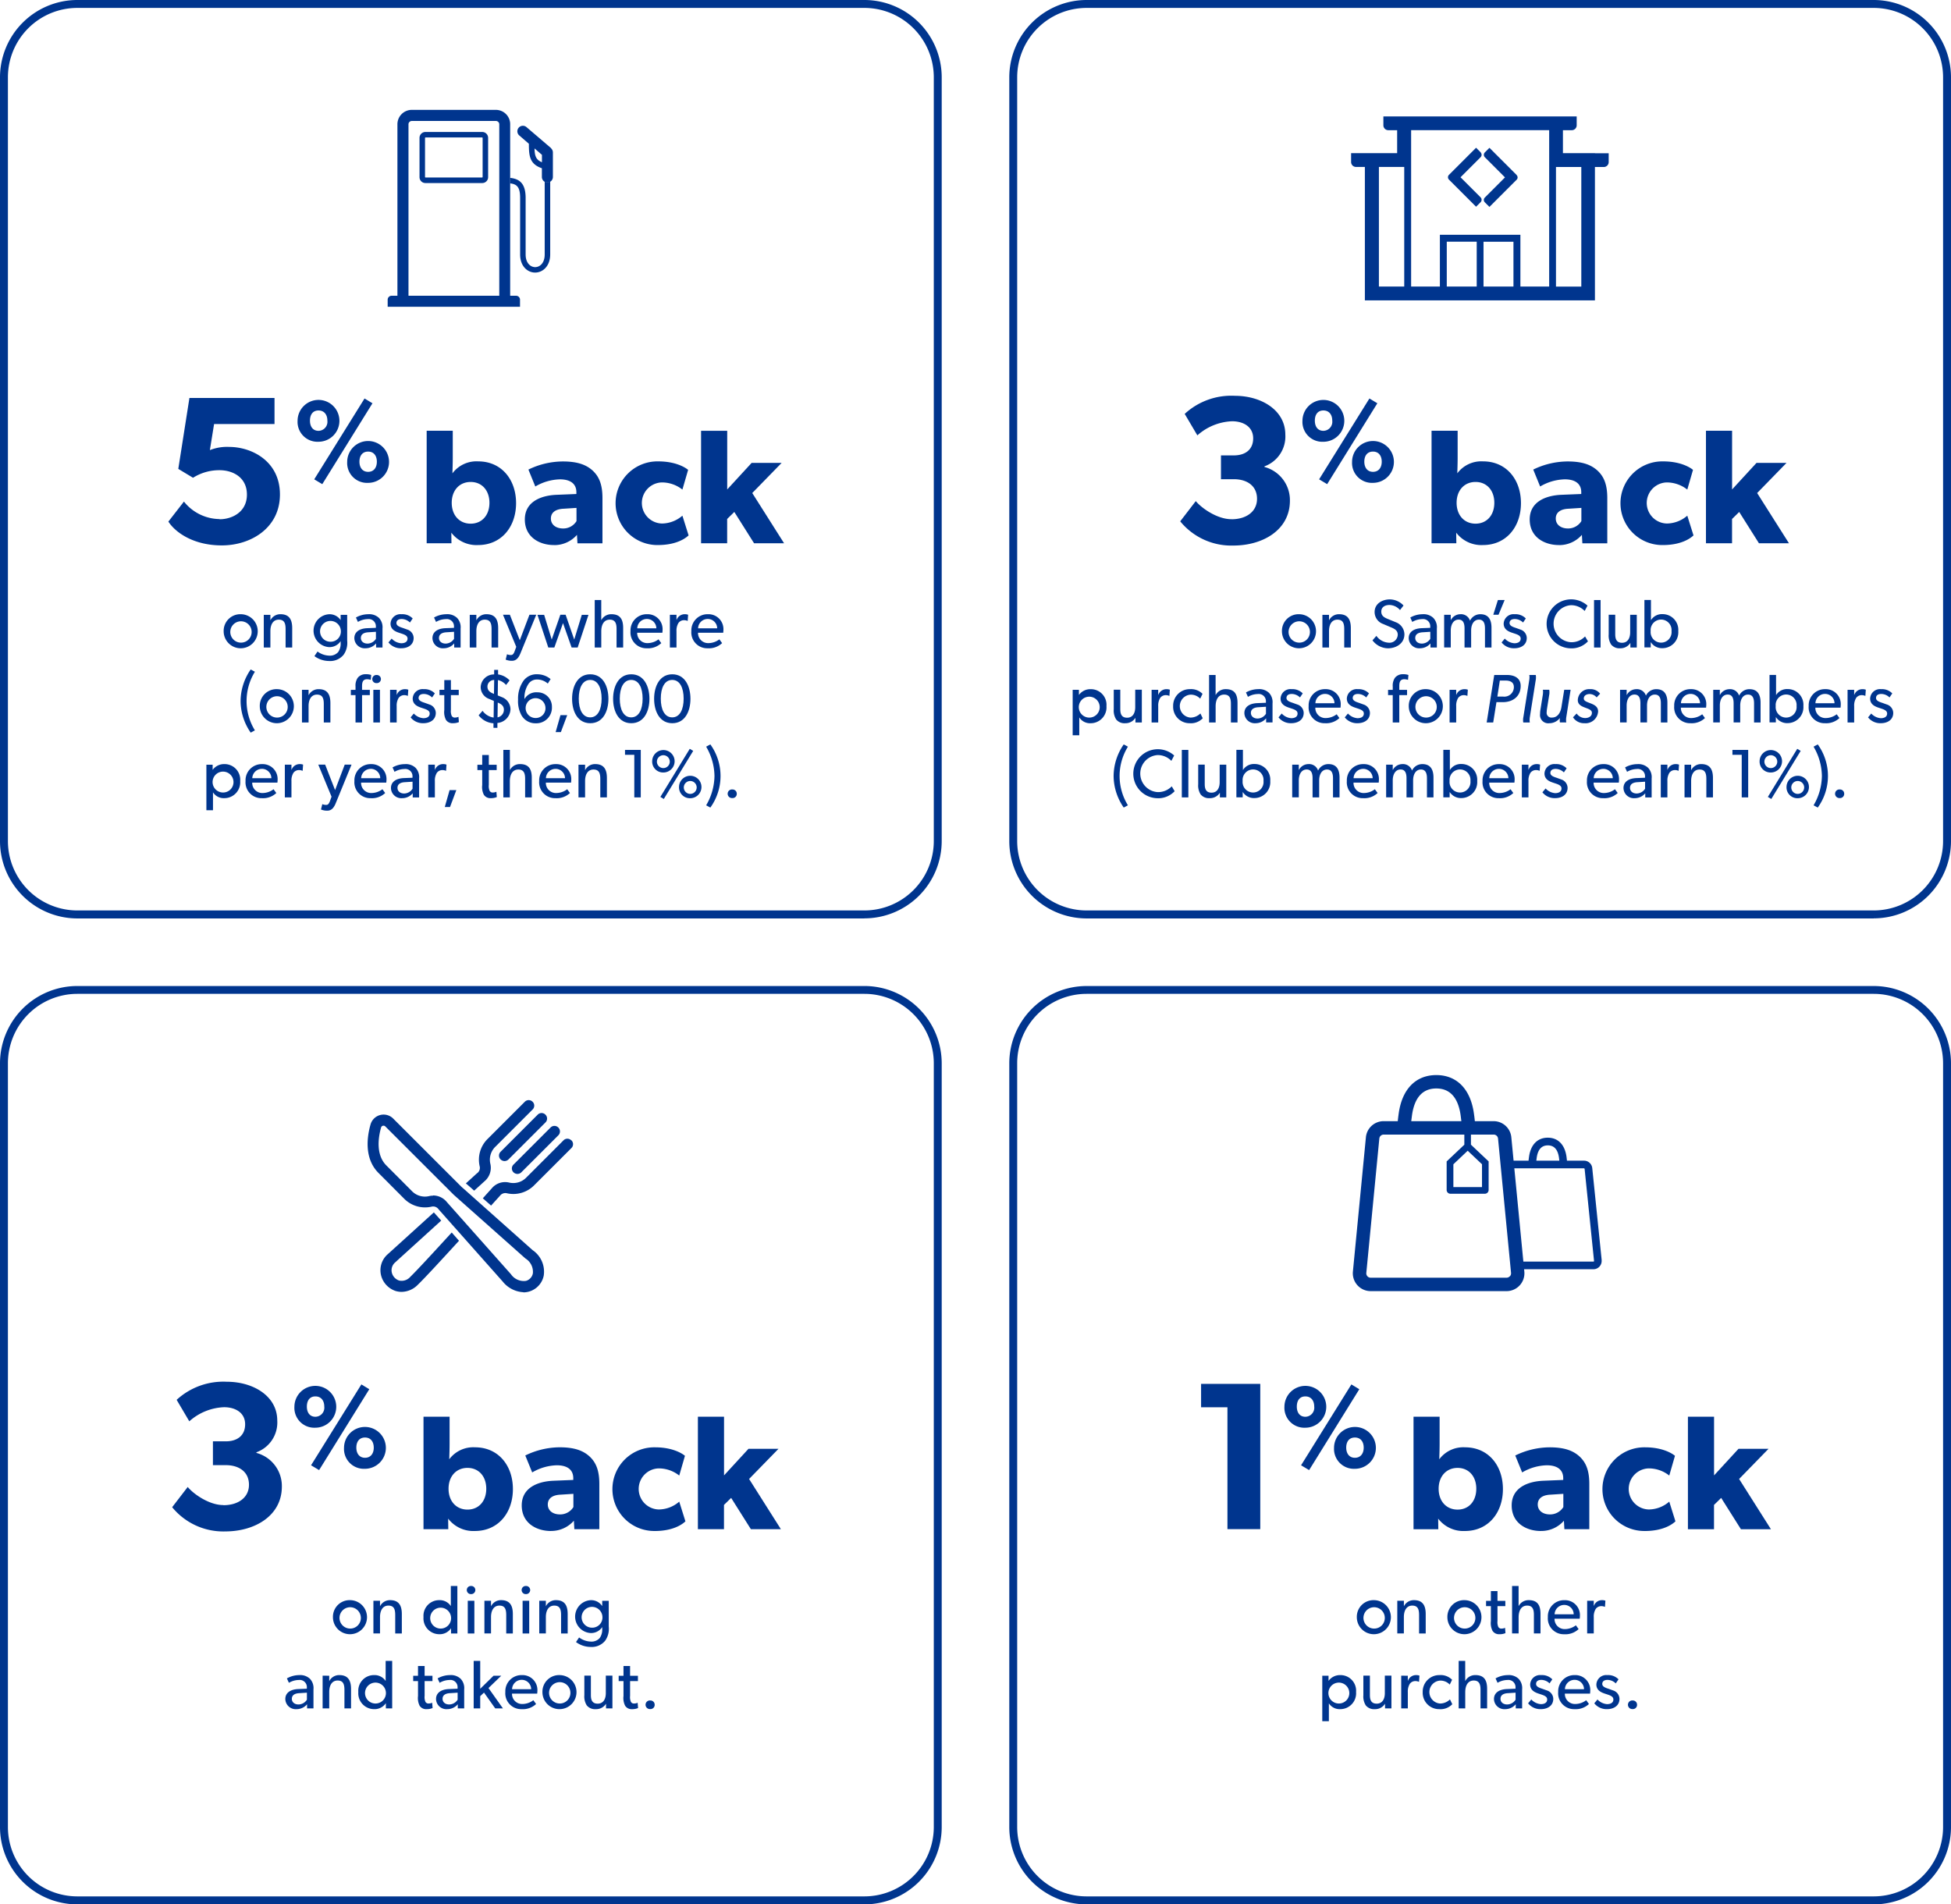 <?xml version="1.0" encoding="UTF-8"?> <svg xmlns="http://www.w3.org/2000/svg" height="359.238" viewBox="0 0 368 359.238" width="368"><g fill="#00358e"><path d="m102.279 46.617-4.634-3.959a1.04 1.04 0 0 0 -1.35 1.584l1.805 1.558c0 2.272.13 3.829 2.453 4.621v1.649a1.038 1.038 0 0 0 2.077 0v-4.635a1.058 1.058 0 0 0 -.363-.792zm-3.115.065 1.4 1.207v1.4c-1.129-.467-1.363-1.181-1.4-2.609z" transform="translate(1.657 -18.683)"></path><path d="m101.289 75.161h-1.1v-32.3a2.7 2.7 0 0 0 -2.7-2.765h-15.866a2.716 2.716 0 0 0 -2.7 2.778v32.287h-1.1a.74.74 0 0 0 -.74.74v1.337h24.962v-1.338a.74.74 0 0 0 -.74-.74zm-3.18 0h-17.1v-32.283a.63.63 0 0 1 .623-.688h15.879a.634.634 0 0 1 .623.675v32.3h-.013z" transform="translate(-3.96 -19.37)"></path><path d="m101.915 50.811a1.041 1.041 0 0 1 -.519-.143v13.759c0 1.649-.935 2.388-1.8 2.388s-1.796-.752-1.796-2.388v-10.657c0-2.739-1.142-3.6-2.921-3.79v1.038c1.311.143 1.882.753 1.882 2.739v10.657c0 2.259 1.415 3.427 2.83 3.427s2.843-1.181 2.843-3.427v-13.759a1.041 1.041 0 0 1 -.519.143z" transform="translate(1.345 -16.425)"></path><path d="m93.535 43.31h-10.709a1.108 1.108 0 0 0 -1.116 1.116v7.4a1.108 1.108 0 0 0 1.116 1.116h10.709a1.108 1.108 0 0 0 1.116-1.116v-7.4a1.108 1.108 0 0 0 -1.116-1.116zm-10.709 8.59s-.078-.039-.078-.078v-7.4s.039-.078.078-.078h10.709s.078.039.078.078v7.4s-.039.078-.078.078z" transform="translate(-2.58 -18.413)"></path><path d="m183.8 197.382h-148.473a14.6 14.6 0 0 1 -14.577-14.582v-144.093a14.6 14.6 0 0 1 14.577-14.577h148.473a14.6 14.6 0 0 1 14.577 14.577v144.085a14.6 14.6 0 0 1 -14.577 14.577zm-148.473-171.759a13.1 13.1 0 0 0 -13.084 13.084v144.085a13.1 13.1 0 0 0 13.084 13.084h148.473a13.1 13.1 0 0 0 13.084-13.084v-144.085a13.1 13.1 0 0 0 -13.084-13.084z" transform="translate(-20.75 -24.13)"></path><path d="m54.865 104.845c2.349 0 5.166-1.35 5.166-4.647s-2.7-4.608-5.166-4.608a9.236 9.236 0 0 0 -5 1.428l-2.778-1.674 2.1-13.383h16.049v4.92h-11.4l-.792 4.92a8.719 8.719 0 0 1 3.648-.6c4.167 0 9.567 2.622 9.567 8.97s-5.517 9.606-10.956 9.606-8.814-2.505-10.086-4.491l2.934-3.777a8.689 8.689 0 0 0 6.711 3.3z" transform="translate(-13.456 -6.893)"></path><path d="m63.99 86.233a3.946 3.946 0 1 1 3.946 3.967 3.754 3.754 0 0 1 -3.946-3.972zm5.621-.013c0-1.129-.6-1.921-1.674-1.921s-1.61.792-1.61 1.921.558 1.921 1.61 1.921a1.709 1.709 0 0 0 1.674-1.921zm8.5-3.271-9.461 15.251-1.519-.909 9.489-15.251 1.506.909zm-4.762 11.059a3.946 3.946 0 1 1 3.951 3.946 3.747 3.747 0 0 1 -3.951-3.946zm5.595-.052c0-1.1-.571-1.9-1.649-1.9s-1.636.792-1.636 1.9.571 1.921 1.636 1.921 1.649-.791 1.649-1.921z" transform="translate(-7.861 -6.869)"></path><path d="m87.67 86.73v5.1c0 .948-.039 2.22-.065 2.934a5.643 5.643 0 0 1 4.868-2.259c4.374 0 7.139 3.414 7.139 7.879s-2.765 7.905-7.165 7.905a5.962 5.962 0 0 1 -5.049-2.337l.026 2h-4.674v-21.222zm6.919 13.591c0-2.337-1.415-3.933-3.544-3.933s-3.57 1.6-3.57 3.933 1.441 3.933 3.57 3.933 3.543-1.597 3.543-3.933z" transform="translate(-2.27 -5.471)"></path><path d="m102.514 106.961c-2.674 0-5.5-1.441-5.5-4.829s3.1-4.517 5.906-4.647l3.816-.156v-.337c0-1.6-1.142-2.427-3.1-2.427a9.6 9.6 0 0 0 -4.647 1.35l-1.3-3.193a14.922 14.922 0 0 1 6.49-1.532c2.83 0 4.465.649 5.66 1.752 1.168 1.1 1.817 2.583 1.817 5.14v8.554h-4.716l-.091-1.6a5.66 5.66 0 0 1 -4.336 1.934zm-.584-5.01c0 1.168.948 1.882 2.311 1.882a2.921 2.921 0 0 0 2.518-1.389v-2.492l-2.427.156c-1.507.065-2.402.701-2.402 1.843z" transform="translate(1.981 -4.142)"></path><path d="m118.186 106.964a7.893 7.893 0 1 1 .065-15.784c3.881 0 5.634 1.6 5.634 1.6l-1.078 3.72a6.224 6.224 0 0 0 -3.907-1.35 3.876 3.876 0 0 0 .065 7.749 5.966 5.966 0 0 0 3.842-1.48l1.168 3.725c-.156.117-1.752 1.817-5.789 1.817z" transform="translate(5.909 -4.145)"></path><path d="m127.553 86.73v11.07l4.608-5.011h5.66l-5.543 5.686 6 9.476h-5.66l-3.725-5.906-1.35 1.324v4.582h-4.92v-21.221h4.92z" transform="translate(9.614 -5.471)"></path><path d="m56.521 113.39a3.213 3.213 0 1 1 -3.271 3.219 3.141 3.141 0 0 1 3.271-3.219zm2 3.18a2.013 2.013 0 1 0 -2 2.181 2 2 0 0 0 1.999-2.181z" transform="translate(-11.063 2.475)"></path><path d="m60.326 113.507v1.038a2.082 2.082 0 0 1 1.908-1.155c1.752 0 2.207 1.155 2.207 2.635v3.648h-1.246v-3.44c0-1.038-.182-1.817-1.285-1.817s-1.584.974-1.584 2.155v3.1h-1.246v-6.166z" transform="translate(-9.325 2.475)"></path><path d="m71.991 121.036a3.258 3.258 0 0 1 -2.752 1.181 4.693 4.693 0 0 1 -2.752-.922l.584-.87a3.9 3.9 0 0 0 2.207.779 2.059 2.059 0 0 0 1.687-.675 2.774 2.774 0 0 0 .467-1.726v-.337a2.512 2.512 0 0 1 -2.181 1.129 3.105 3.105 0 0 1 0-6.2 2.491 2.491 0 0 1 2.155 1.077h.026v-.961h1.233v4.868a3.91 3.91 0 0 1 -.675 2.661zm-.519-4.517a1.963 1.963 0 1 0 -1.96 2.064 1.928 1.928 0 0 0 1.96-2.065z" transform="translate(-7.179 2.475)"></path><path d="m74.369 119.815a1.959 1.959 0 0 1 -2.129-1.908c0-1.194.987-1.817 2.414-1.882l1.649-.065v-.247a1.353 1.353 0 0 0 -1.532-1.4 3.786 3.786 0 0 0 -1.856.532l-.376-.831a4.749 4.749 0 0 1 2.311-.623 2.673 2.673 0 0 1 2.038.7 2.553 2.553 0 0 1 .662 2v3.583h-1.208v-.779a2.6 2.6 0 0 1 -1.973.92zm-.9-1.947c0 .584.454 1.064 1.272 1.064a1.915 1.915 0 0 0 1.571-.9v-1.324l-1.441.091c-.995.057-1.398.485-1.398 1.069z" transform="translate(-5.403 2.475)"></path><path d="m79.614 118.868c.571 0 1.181-.208 1.181-.883 0-.61-.714-.8-1.389-1.025l-.273-.091c-.818-.273-1.545-.714-1.545-1.713a1.866 1.866 0 0 1 2.077-1.765 2.7 2.7 0 0 1 2.1.8l-.519.766a2.261 2.261 0 0 0 -1.558-.662c-.6 0-.987.26-.987.766s.6.727 1.207.922l.831.3a1.7 1.7 0 0 1 1.207 1.584c0 1.324-1.1 1.947-2.349 1.947a2.953 2.953 0 0 1 -2.4-1.1l.6-.727a2.735 2.735 0 0 0 1.817.883z" transform="translate(-3.924 2.475)"></path><path d="m85.719 119.815a1.959 1.959 0 0 1 -2.129-1.908c0-1.194.987-1.817 2.414-1.882l1.649-.065v-.247a1.353 1.353 0 0 0 -1.532-1.4 3.786 3.786 0 0 0 -1.856.532l-.376-.831a4.749 4.749 0 0 1 2.311-.623 2.673 2.673 0 0 1 2.038.7 2.553 2.553 0 0 1 .662 2v3.583h-1.208v-.779a2.6 2.6 0 0 1 -1.973.92zm-.9-1.947c0 .584.454 1.064 1.272 1.064a1.915 1.915 0 0 0 1.571-.9v-1.324l-1.441.091c-.995.057-1.398.485-1.398 1.069z" transform="translate(-2.02 2.475)"></path><path d="m90.256 113.507v1.038a2.082 2.082 0 0 1 1.908-1.155c1.752 0 2.207 1.155 2.207 2.635v3.648h-1.246v-3.44c0-1.038-.182-1.817-1.285-1.817s-1.584.974-1.584 2.155v3.1h-1.246v-6.166z" transform="translate(-.404 2.475)"></path><path d="m95.242 121.064c.26 0 .532.026.8-.727l.3-.818-2.502-6.049h1.3l1.869 4.8 1.817-4.8h1.285l-2.973 7.256c-.428 1.064-.935 1.428-1.623 1.428a3.053 3.053 0 0 1 -1.168-.221l.247-1.012a1.956 1.956 0 0 0 .649.143z" transform="translate(1.035 2.499)"></path><path d="m100.109 113.483 1.428 4.66 1.623-4.673h1l1.623 4.673 1.428-4.66h1.259l-2.038 6.166h-1.142l-1.623-4.608-1.636 4.608h-1.142l-2.038-6.166z" transform="translate(2.529 2.499)"></path><path d="m108.4 111.33v3.764h.026a2.1 2.1 0 0 1 1.9-1.09c1.778 0 2.207 1.142 2.207 2.609v3.674h-1.246v-3.492c0-.883-.143-1.765-1.272-1.765s-1.61.974-1.61 2.207v3.05h-1.235v-8.957z" transform="translate(5.009 1.861)"></path><path d="m115.459 119.815a2.99 2.99 0 0 1 -3.089-3.232 3.051 3.051 0 0 1 3.128-3.193 2.815 2.815 0 0 1 2.921 2.947 5.374 5.374 0 0 1 -.039.545h-4.751a1.9 1.9 0 0 0 1.986 1.96 3.454 3.454 0 0 0 2.038-.714l.519.714a3.622 3.622 0 0 1 -2.713.974zm0-5.53a1.814 1.814 0 0 0 -1.817 1.765h3.6a1.782 1.782 0 0 0 -1.778-1.765z" transform="translate(6.558 2.475)"></path><path d="m119.336 113.507v.948h.026a1.61 1.61 0 0 1 1.519-1.064 1.733 1.733 0 0 1 .649.1l-.078 1.155h-.052a1.632 1.632 0 0 0 -.675-.13 1.292 1.292 0 0 0 -1.012.519 2.733 2.733 0 0 0 -.376 1.558v3.076h-1.247v-6.166h1.246z" transform="translate(8.263 2.475)"></path><path d="m124.3 119.815a2.99 2.99 0 0 1 -3.089-3.232 3.051 3.051 0 0 1 3.128-3.193 2.815 2.815 0 0 1 2.921 2.947 5.374 5.374 0 0 1 -.039.545h-4.751a1.9 1.9 0 0 0 1.986 1.96 3.454 3.454 0 0 0 2.038-.714l.519.714a3.622 3.622 0 0 1 -2.713.973zm0-5.53a1.814 1.814 0 0 0 -1.817 1.765h3.6a1.782 1.782 0 0 0 -1.778-1.765z" transform="translate(9.193 2.475)"></path><path d="m55.71 127.378a10.553 10.553 0 0 1 1.908-5.958l.792.428a10.52 10.52 0 0 0 0 11.059l-.792.428a10.553 10.553 0 0 1 -1.908-5.957z" transform="translate(-10.33 4.868)"></path><path d="m61.771 124.28a3.213 3.213 0 1 1 -3.271 3.22 3.141 3.141 0 0 1 3.271-3.219zm1.986 3.18a2.013 2.013 0 1 0 -2 2.181 2 2 0 0 0 2-2.181z" transform="translate(-9.498 5.721)"></path><path d="m65.876 124.4v1.038a2.082 2.082 0 0 1 1.908-1.155c1.752 0 2.207 1.155 2.207 2.635v3.648h-1.246v-3.44c0-1.038-.182-1.817-1.285-1.817s-1.584.974-1.584 2.155v3.1h-1.246v-6.164z" transform="translate(-7.671 5.721)"></path><path d="m71.73 126.056v-1h.883v-.623a2.6 2.6 0 0 1 .415-1.649 1.867 1.867 0 0 1 1.48-.675 3.09 3.09 0 0 1 1.064.143l-.078.922a2.547 2.547 0 0 0 -.7-.117c-.818 0-.948.61-.948 1.311v.688h1.467v1h-1.467v5.153h-1.233v-5.153zm4.868-3.8a.767.767 0 1 1 0 1.532.768.768 0 1 1 0-1.532zm.623 2.791v6.166h-1.246v-6.166z" transform="translate(-5.555 5.074)"></path><path d="m78.676 124.4v.948h.024a1.61 1.61 0 0 1 1.519-1.064 1.733 1.733 0 0 1 .649.1l-.078 1.155h-.05a1.632 1.632 0 0 0 -.675-.13 1.292 1.292 0 0 0 -1.012.519 2.733 2.733 0 0 0 -.376 1.558v3.076h-1.247v-6.162z" transform="translate(-3.856 5.721)"></path><path d="m82.834 129.758c.571 0 1.181-.208 1.181-.883 0-.61-.714-.8-1.389-1.025l-.273-.091c-.818-.273-1.545-.714-1.545-1.713a1.866 1.866 0 0 1 2.077-1.765 2.7 2.7 0 0 1 2.1.8l-.519.766a2.261 2.261 0 0 0 -1.558-.662c-.6 0-.987.26-.987.766s.6.727 1.207.922l.831.3a1.7 1.7 0 0 1 1.207 1.584c0 1.324-1.1 1.947-2.349 1.947a2.953 2.953 0 0 1 -2.4-1.1l.6-.727a2.735 2.735 0 0 0 1.817.883z" transform="translate(-2.965 5.721)"></path><path d="m87.141 131.1a1.448 1.448 0 0 1 -1.311-.636 3.219 3.219 0 0 1 -.312-1.843v-2.821h-.908v-1h.909v-1.84h1.246v1.84h1.48v1h-1.48v2.791a2.265 2.265 0 0 0 .156 1.129.646.646 0 0 0 .636.312 1.579 1.579 0 0 0 .636-.143l.078 1a2.784 2.784 0 0 1 -1.129.208z" transform="translate(-1.716 5.327)"></path><path d="m93.117 131.553a3.827 3.827 0 0 1 -2.817-1.506l.74-.844a3.127 3.127 0 0 0 2.09 1.272l.039-3.141-.883-.376a2.388 2.388 0 0 1 -1.6-2.246 2.5 2.5 0 0 1 2.544-2.375v-.857h.74v.857a3.629 3.629 0 0 1 2.168 1.129l-.662.857a2.894 2.894 0 0 0 -1.532-.922l-.039 2.895.779.325a2.479 2.479 0 0 1 1.623 2.272 2.682 2.682 0 0 1 -2.466 2.6v.922h-.741v-.87zm-1.155-6.932c0 .779.506 1.09 1.155 1.363l.078.026.039-2.622a1.242 1.242 0 0 0 -1.272 1.233zm3.1 4.361c0-.766-.571-1.09-1.155-1.337l-.039 2.791a1.453 1.453 0 0 0 1.196-1.436z" transform="translate(-.02 4.886)"></path><path d="m99.652 123.107a1.889 1.889 0 0 0 -1.662.831 4.742 4.742 0 0 0 -.753 2.856 2.563 2.563 0 0 1 2.427-1.272 2.694 2.694 0 0 1 2.752 2.752 2.947 2.947 0 0 1 -3.05 3.089 3.011 3.011 0 0 1 -2.713-1.545 5.542 5.542 0 0 1 -.623-2.921 5.838 5.838 0 0 1 1.051-3.6 3.074 3.074 0 0 1 2.57-1.181 3.956 3.956 0 0 1 2.518.909l-.532.844a3.068 3.068 0 0 0 -1.986-.766zm1.545 5.3a1.871 1.871 0 1 0 -1.856 1.96 1.834 1.834 0 0 0 1.856-1.96z" transform="translate(1.688 5.077)"></path><path d="m103.671 128.06-1.194 3.193h-.987l.909-3.193z" transform="translate(3.316 6.848)"></path><path d="m103.88 126.741c0-2.337 1.025-4.621 3.427-4.621s3.427 2.285 3.427 4.621-1.012 4.608-3.427 4.608-3.427-2.284-3.427-4.608zm5.569-.026c0-2.051-.714-3.531-2.155-3.531s-2.155 1.48-2.155 3.531.714 3.531 2.155 3.531 2.155-1.493 2.155-3.531z" transform="translate(4.028 5.077)"></path><path d="m109.84 126.741c0-2.337 1.025-4.621 3.427-4.621s3.427 2.285 3.427 4.621-1.012 4.608-3.427 4.608-3.427-2.284-3.427-4.608zm5.569-.026c0-2.051-.714-3.531-2.155-3.531s-2.155 1.48-2.155 3.531.714 3.531 2.155 3.531 2.155-1.493 2.155-3.531z" transform="translate(5.804 5.077)"></path><path d="m115.8 126.741c0-2.337 1.025-4.621 3.427-4.621s3.427 2.285 3.427 4.621-1.012 4.608-3.427 4.608-3.427-2.284-3.427-4.608zm5.569-.026c0-2.051-.714-3.531-2.155-3.531s-2.155 1.48-2.155 3.531.714 3.531 2.155 3.531 2.155-1.493 2.155-3.531z" transform="translate(7.581 5.077)"></path><path d="m51.921 135.287v.974a2.661 2.661 0 0 1 2.22-1.09 2.944 2.944 0 0 1 2.973 3.193 2.99 2.99 0 0 1 -3 3.232 2.4 2.4 0 0 1 -2.129-1.1v3.375h-1.245v-8.58h1.194zm3.92 3.063a1.971 1.971 0 1 0 -1.96 2.181 1.961 1.961 0 0 0 1.96-2.181z" transform="translate(-11.811 8.967)"></path><path d="m59.519 141.6a2.99 2.99 0 0 1 -3.089-3.232 3.051 3.051 0 0 1 3.128-3.193 2.815 2.815 0 0 1 2.921 2.947 5.375 5.375 0 0 1 -.039.545h-4.751a1.9 1.9 0 0 0 1.986 1.96 3.454 3.454 0 0 0 2.038-.714l.519.714a3.622 3.622 0 0 1 -2.713.974zm0-5.53a1.814 1.814 0 0 0 -1.817 1.765h3.6a1.782 1.782 0 0 0 -1.783-1.769z" transform="translate(-10.115 8.967)"></path><path d="m63.386 135.287v.948h.026a1.61 1.61 0 0 1 1.519-1.064 1.733 1.733 0 0 1 .649.1l-.078 1.155h-.052a1.632 1.632 0 0 0 -.675-.13 1.292 1.292 0 0 0 -1.012.519 2.733 2.733 0 0 0 -.376 1.558v3.076h-1.247v-6.166h1.246z" transform="translate(-8.413 8.967)"></path><path d="m68.4 142.844c.26 0 .532.026.8-.727l.3-.818-2.5-6.049h1.3l1.869 4.8 1.817-4.8h1.284l-2.97 7.256c-.428 1.064-.935 1.428-1.623 1.428a3.054 3.054 0 0 1 -1.168-.221l.247-1.012a1.956 1.956 0 0 0 .649.143z" transform="translate(-6.965 8.991)"></path><path d="m75.339 141.6a2.99 2.99 0 0 1 -3.089-3.232 3.051 3.051 0 0 1 3.128-3.193 2.815 2.815 0 0 1 2.921 2.947 5.375 5.375 0 0 1 -.039.545h-4.751a1.9 1.9 0 0 0 1.986 1.96 3.454 3.454 0 0 0 2.038-.714l.519.714a3.622 3.622 0 0 1 -2.713.974zm0-5.53a1.814 1.814 0 0 0 -1.817 1.765h3.6a1.782 1.782 0 0 0 -1.783-1.769z" transform="translate(-5.4 8.967)"></path><path d="m79.689 141.6a1.959 1.959 0 0 1 -2.129-1.908c0-1.194.987-1.817 2.414-1.882l1.649-.065v-.247a1.353 1.353 0 0 0 -1.532-1.4 3.786 3.786 0 0 0 -1.856.532l-.376-.831a4.748 4.748 0 0 1 2.311-.623 2.673 2.673 0 0 1 2.038.7 2.553 2.553 0 0 1 .662 2v3.583h-1.208v-.779a2.6 2.6 0 0 1 -1.973.922zm-.9-1.947c0 .584.454 1.064 1.272 1.064a1.915 1.915 0 0 0 1.571-.9v-1.324l-1.441.091c-1 .052-1.4.48-1.4 1.064z" transform="translate(-3.817 8.967)"></path><path d="m84.226 135.287v.948h.026a1.61 1.61 0 0 1 1.519-1.064 1.733 1.733 0 0 1 .649.1l-.078 1.155h-.052a1.632 1.632 0 0 0 -.675-.13 1.292 1.292 0 0 0 -1.012.519 2.733 2.733 0 0 0 -.376 1.558v3.076h-1.247v-6.166h1.246z" transform="translate(-2.202 8.967)"></path><path d="m87.561 138.95-1.194 3.193h-.987l.909-3.193z" transform="translate(-1.486 10.093)"></path><path d="m92.651 141.989a1.448 1.448 0 0 1 -1.311-.636 3.219 3.219 0 0 1 -.312-1.843v-2.817h-.908v-1h.909v-1.843h1.246v1.843h1.48v1h-1.48v2.791a2.265 2.265 0 0 0 .156 1.129.646.646 0 0 0 .636.312 1.579 1.579 0 0 0 .636-.143l.078 1a2.783 2.783 0 0 1 -1.129.208z" transform="translate(-.073 8.573)"></path><path d="m95.123 133.11v3.764h.026a2.1 2.1 0 0 1 1.9-1.09c1.778 0 2.207 1.142 2.207 2.609v3.674h-1.256v-3.492c0-.883-.143-1.765-1.272-1.765s-1.61.974-1.61 2.207v3.05h-1.228v-8.957z" transform="translate(1.05 8.353)"></path><path d="m102.189 141.6a2.99 2.99 0 0 1 -3.089-3.232 3.051 3.051 0 0 1 3.128-3.193 2.815 2.815 0 0 1 2.921 2.947 5.375 5.375 0 0 1 -.039.545h-4.751a1.9 1.9 0 0 0 1.986 1.96 3.454 3.454 0 0 0 2.038-.714l.519.714a3.622 3.622 0 0 1 -2.713.974zm0-5.53a1.814 1.814 0 0 0 -1.817 1.765h3.6a1.782 1.782 0 0 0 -1.778-1.765z" transform="translate(2.603 8.967)"></path><path d="m106.056 135.287v1.038a2.082 2.082 0 0 1 1.908-1.155c1.752 0 2.207 1.155 2.207 2.635v3.648h-1.246v-3.44c0-1.038-.182-1.817-1.285-1.817s-1.584.974-1.584 2.155v3.1h-1.246v-6.166h1.246z" transform="translate(4.305 8.967)"></path><path d="m111.57 134.032v-.922h2.973v8.957h-1.22v-8.035z" transform="translate(6.32 8.353)"></path><path d="m115.52 135.248a2.116 2.116 0 1 1 2.116 2.168 2.056 2.056 0 0 1 -2.116-2.168zm3.31 0a1.213 1.213 0 1 0 -1.207 1.337 1.214 1.214 0 0 0 1.207-1.337zm4.426-1.908-5.543 9.073-.649-.389 5.543-9.073zm-2.674 6.776a2.116 2.116 0 1 1 2.116 2.155 2.048 2.048 0 0 1 -2.116-2.156zm3.323-.013a1.215 1.215 0 1 0 -1.207 1.35 1.221 1.221 0 0 0 1.207-1.353z" transform="translate(7.497 8.305)"></path><path d="m124.931 138.268a11.178 11.178 0 0 0 -1.571-5.53l.792-.428a10.2 10.2 0 0 1 0 11.916l-.792-.428a11.178 11.178 0 0 0 1.571-5.53z" transform="translate(9.834 8.114)"></path><path d="m127.35 138.86a.794.794 0 0 1 .857.818.784.784 0 0 1 -.857.8.813.813 0 1 1 0-1.623z" transform="translate(10.764 10.067)"></path><path d="m330.459 197.382h-148.472a14.6 14.6 0 0 1 -14.577-14.582v-144.093a14.6 14.6 0 0 1 14.577-14.577h148.472a14.6 14.6 0 0 1 14.577 14.577v144.085a14.6 14.6 0 0 1 -14.577 14.577zm-148.472-171.759a13.1 13.1 0 0 0 -13.087 13.084v144.085a13.1 13.1 0 0 0 13.084 13.084h148.475a13.1 13.1 0 0 0 13.084-13.084v-144.085a13.1 13.1 0 0 0 -13.084-13.084z" transform="translate(22.963 -24.13)"></path><path d="m210.3 113.39a3.213 3.213 0 1 1 -3.271 3.219 3.141 3.141 0 0 1 3.271-3.219zm2 3.18a2.013 2.013 0 1 0 -2 2.181 2 2 0 0 0 2-2.181z" transform="translate(34.772 2.475)"></path><path d="m214.156 113.507v1.038a2.082 2.082 0 0 1 1.908-1.155c1.752 0 2.207 1.155 2.207 2.635v3.648h-1.246v-3.44c0-1.038-.182-1.817-1.285-1.817s-1.584.974-1.584 2.155v3.1h-1.246v-6.166z" transform="translate(36.525 2.475)"></path><path d="m223.2 119.4a1.567 1.567 0 0 0 1.752-1.506c0-.9-.779-1.181-1.454-1.467l-1.311-.558a2.388 2.388 0 0 1 -1.6-2.246c0-1.6 1.454-2.388 2.882-2.388a3.579 3.579 0 0 1 2.57 1.155l-.662.857a2.722 2.722 0 0 0 -1.973-.961c-.883 0-1.558.415-1.558 1.246 0 .779.506 1.09 1.155 1.363l1.584.649a2.479 2.479 0 0 1 1.623 2.272c0 1.739-1.558 2.648-3.128 2.648a3.751 3.751 0 0 1 -2.895-1.506l.74-.844a3.029 3.029 0 0 0 2.275 1.286z" transform="translate(38.694 1.834)"></path><path d="m227.579 119.815a1.959 1.959 0 0 1 -2.129-1.908c0-1.194.987-1.817 2.414-1.882l1.649-.065v-.247a1.353 1.353 0 0 0 -1.532-1.4 3.786 3.786 0 0 0 -1.856.532l-.376-.831a4.749 4.749 0 0 1 2.311-.623 2.673 2.673 0 0 1 2.038.7 2.553 2.553 0 0 1 .662 2v3.583h-1.207v-.779a2.6 2.6 0 0 1 -1.973.922zm-.9-1.947c0 .584.454 1.064 1.272 1.064a1.915 1.915 0 0 0 1.571-.9v-1.324l-1.441.091c-.995.057-1.398.485-1.398 1.069z" transform="translate(40.262 2.475)"></path><path d="m231.846 113.507v.974h.026a2.034 2.034 0 0 1 1.778-1.09 1.778 1.778 0 0 1 1.83 1.22 2.14 2.14 0 0 1 1.96-1.22c1.649 0 2.09 1.207 2.09 2.544v3.738h-1.23v-3.6c0-.714-.13-1.662-1.129-1.662s-1.48.948-1.48 2.051v3.206h-1.246v-3.6c0-.909-.221-1.662-1.116-1.662-.987 0-1.48.948-1.48 2.051v3.206h-1.249v-6.166h1.246z" transform="translate(41.797 2.475)"></path><path d="m239.882 111.33-1.155 2.778h-.987l.87-2.778z" transform="translate(43.925 1.861)"></path><path d="m241.364 118.868c.571 0 1.181-.208 1.181-.883 0-.61-.714-.8-1.389-1.025l-.273-.091c-.818-.273-1.545-.714-1.545-1.713a1.866 1.866 0 0 1 2.077-1.765 2.7 2.7 0 0 1 2.1.8l-.519.766a2.261 2.261 0 0 0 -1.558-.662c-.6 0-.987.26-.987.766s.6.727 1.207.922l.831.3a1.7 1.7 0 0 1 1.207 1.584c0 1.324-1.1 1.947-2.349 1.947a2.953 2.953 0 0 1 -2.4-1.1l.6-.727a2.735 2.735 0 0 0 1.817.883z" transform="translate(44.286 2.475)"></path><path d="m250.019 120.472a4.622 4.622 0 1 1 3.193-8.061l-.532 1.012a3.55 3.55 0 0 0 -2.6-1.09 3.5 3.5 0 0 0 0 6.984 3.545 3.545 0 0 0 2.674-1.09l.545.922a4.231 4.231 0 0 1 -3.284 1.324z" transform="translate(46.223 1.831)"></path><path d="m253.613 111.33v8.957h-1.233v-8.957z" transform="translate(48.289 1.861)"></path><path d="m256.678 119.792a2 2 0 0 1 -1.713-.714 3.132 3.132 0 0 1 -.454-1.908v-3.7h1.233v3.648c0 .844.182 1.636 1.285 1.636s1.532-.935 1.532-1.973v-3.31h1.246v6.179h-1.207v-.883a2.188 2.188 0 0 1 -1.922 1.025z" transform="translate(48.924 2.499)"></path><path d="m260.933 111.333v3.8a2.424 2.424 0 0 1 2.181-1.142 2.959 2.959 0 0 1 2.973 3.193 3 3 0 0 1 -3 3.232 2.5 2.5 0 0 1 -2.168-1.116h-.026v.974h-1.193v-8.954h1.233zm3.881 5.854a1.976 1.976 0 1 0 -3.933 0 1.977 1.977 0 1 0 3.933 0z" transform="translate(50.471 1.858)"></path><path d="m177.8 124.4v.974a2.661 2.661 0 0 1 2.22-1.09 2.944 2.944 0 0 1 2.973 3.193 2.99 2.99 0 0 1 -3 3.232 2.4 2.4 0 0 1 -2.129-1.1v3.375h-1.244v-8.584h1.194zm3.907 3.063a1.971 1.971 0 1 0 -1.96 2.181 1.961 1.961 0 0 0 1.961-2.184z" transform="translate(25.708 5.721)"></path><path d="m184.758 130.682a2 2 0 0 1 -1.713-.714 3.132 3.132 0 0 1 -.454-1.908v-3.7h1.233v3.648c0 .844.182 1.636 1.285 1.636s1.532-.935 1.532-1.973v-3.31h1.246v6.179h-1.207v-.883a2.188 2.188 0 0 1 -1.922 1.025z" transform="translate(27.487 5.745)"></path><path d="m189.336 124.4v.948h.026a1.61 1.61 0 0 1 1.519-1.064 1.733 1.733 0 0 1 .649.1l-.078 1.155h-.052a1.632 1.632 0 0 0 -.675-.13 1.292 1.292 0 0 0 -1.012.519 2.733 2.733 0 0 0 -.376 1.558v3.076h-1.247v-6.162z" transform="translate(29.127 5.721)"></path><path d="m194.335 130.705a3.085 3.085 0 0 1 -3.115-3.219 3.119 3.119 0 0 1 3.154-3.206 3.029 3.029 0 0 1 2.388.883l-.441.909a2.432 2.432 0 0 0 -1.843-.753 2.168 2.168 0 0 0 0 4.323 2.647 2.647 0 0 0 1.882-.779l.441.909a3.07 3.07 0 0 1 -2.466.933z" transform="translate(30.06 5.721)"></path><path d="m197.673 122.22v3.764h.026a2.1 2.1 0 0 1 1.9-1.09c1.778 0 2.207 1.142 2.207 2.609v3.674h-1.246v-3.492c0-.883-.143-1.765-1.272-1.765s-1.61.974-1.61 2.207v3.05h-1.238v-8.957z" transform="translate(31.616 5.107)"></path><path d="m203.7 130.705a1.959 1.959 0 0 1 -2.129-1.908c0-1.194.987-1.817 2.414-1.882l1.649-.065v-.25a1.353 1.353 0 0 0 -1.532-1.4 3.786 3.786 0 0 0 -1.856.532l-.376-.831a4.748 4.748 0 0 1 2.311-.623 2.673 2.673 0 0 1 2.038.7 2.553 2.553 0 0 1 .662 2v3.583h-1.207v-.779a2.6 2.6 0 0 1 -1.973.922zm-.9-1.947c0 .584.454 1.064 1.272 1.064a1.915 1.915 0 0 0 1.571-.9v-1.322l-1.441.091c-.996.055-1.402.483-1.402 1.067z" transform="translate(33.145 5.721)"></path><path d="m208.944 129.758c.571 0 1.181-.208 1.181-.883 0-.61-.714-.8-1.389-1.025l-.273-.091c-.818-.273-1.545-.714-1.545-1.713a1.866 1.866 0 0 1 2.082-1.766 2.7 2.7 0 0 1 2.1.8l-.519.766a2.261 2.261 0 0 0 -1.558-.662c-.6 0-.987.26-.987.766s.6.727 1.207.922l.831.3a1.7 1.7 0 0 1 1.207 1.584c0 1.324-1.1 1.947-2.349 1.947a2.953 2.953 0 0 1 -2.4-1.1l.6-.727a2.735 2.735 0 0 0 1.817.883z" transform="translate(34.623 5.721)"></path><path d="m214 130.705a2.99 2.99 0 0 1 -3.089-3.232 3.051 3.051 0 0 1 3.128-3.193 2.815 2.815 0 0 1 2.921 2.947 5.374 5.374 0 0 1 -.039.545h-4.751a1.9 1.9 0 0 0 1.986 1.96 3.454 3.454 0 0 0 2.038-.714l.519.714a3.622 3.622 0 0 1 -2.713.973zm0-5.53a1.814 1.814 0 0 0 -1.817 1.765h3.6a1.773 1.773 0 0 0 -1.783-1.764z" transform="translate(35.928 5.721)"></path><path d="m218.574 129.758c.571 0 1.181-.208 1.181-.883 0-.61-.714-.8-1.389-1.025l-.273-.091c-.818-.273-1.545-.714-1.545-1.713a1.866 1.866 0 0 1 2.077-1.765 2.7 2.7 0 0 1 2.1.8l-.519.766a2.261 2.261 0 0 0 -1.558-.662c-.6 0-.987.26-.987.766s.6.727 1.207.922l.831.3a1.7 1.7 0 0 1 1.207 1.584c0 1.324-1.1 1.947-2.349 1.947a2.953 2.953 0 0 1 -2.4-1.1l.6-.727a2.736 2.736 0 0 0 1.817.883z" transform="translate(37.493 5.721)"></path><path d="m222.45 126.056v-1h.883v-.623a2.6 2.6 0 0 1 .415-1.649 1.867 1.867 0 0 1 1.48-.675 3.09 3.09 0 0 1 1.064.143l-.078.922a2.547 2.547 0 0 0 -.7-.117c-.818 0-.948.61-.948 1.311v.688h1.467v1h-1.467v5.153h-1.233v-5.153z" transform="translate(39.368 5.074)"></path><path d="m228.731 124.28a3.213 3.213 0 1 1 -3.271 3.219 3.141 3.141 0 0 1 3.271-3.219zm2 3.18a2.013 2.013 0 1 0 -2 2.181 2 2 0 0 0 1.999-2.181z" transform="translate(40.265 5.721)"></path><path d="m232.636 124.4v.948h.026a1.61 1.61 0 0 1 1.519-1.064 1.733 1.733 0 0 1 .649.1l-.078 1.155h-.052a1.632 1.632 0 0 0 -.675-.13 1.292 1.292 0 0 0 -1.012.519 2.733 2.733 0 0 0 -.376 1.558v3.076h-1.247v-6.162z" transform="translate(42.033 5.721)"></path><path d="m243.192 124.284c0 1.973-1.467 3.063-3.375 3.063h-1.194l-.61 3.829h-1.233l1.428-8.957h2.414c1.337 0 2.57.545 2.57 2.064zm-1.285.208c0-.935-.74-1.22-1.545-1.22h-1.1l-.467 3.024h1.09a1.8 1.8 0 0 0 2.025-1.8z" transform="translate(43.639 5.107)"></path><path d="m242.07 130.761a2.483 2.483 0 0 1 .052-.584l1.116-7.035a3.722 3.722 0 0 0 .039-.493 1.946 1.946 0 0 0 -.039-.428h1.22a1.745 1.745 0 0 1 .039.415 2.643 2.643 0 0 1 -.052.6l-1.116 7.035a3.143 3.143 0 0 0 -.026.48 1.946 1.946 0 0 0 .039.428h-1.233a1.745 1.745 0 0 1 -.039-.418z" transform="translate(45.216 5.107)"></path><path d="m248.252 130.12a2.676 2.676 0 0 1 .026-.428 2.5 2.5 0 0 1 -1.986.987 1.549 1.549 0 0 1 -1.752-1.752 4.922 4.922 0 0 1 .078-.87l.441-2.765a3.722 3.722 0 0 0 .039-.493 1.946 1.946 0 0 0 -.039-.428h1.207a1.745 1.745 0 0 1 .039.415 2.643 2.643 0 0 1 -.052.6l-.415 2.614a4.436 4.436 0 0 0 -.052.584.894.894 0 0 0 1.012 1.025c1.09 0 1.61-1 1.765-1.947l.532-3.3h1.205l-.831 5.257a3.146 3.146 0 0 0 -.026.48 1.946 1.946 0 0 0 .039.428h-1.194a1.745 1.745 0 0 1 -.039-.415z" transform="translate(45.952 5.748)"></path><path d="m251.618 129.732c.6 0 1.272-.286 1.272-.987 0-.506-.545-.7-1.129-.922-.727-.273-1.532-.558-1.532-1.48a2.144 2.144 0 0 1 2.3-2.064 2.256 2.256 0 0 1 1.908.857l-.649.7a1.781 1.781 0 0 0 -1.337-.636c-.519 0-1.09.247-1.09.857 0 .415.493.6 1.064.818.753.286 1.636.61 1.636 1.61a2.369 2.369 0 0 1 -2.583 2.22 2.46 2.46 0 0 1 -2.155-1.116l.688-.714a1.971 1.971 0 0 0 1.623.857z" transform="translate(47.377 5.721)"></path><path d="m257.406 124.4v.974h.026a2.034 2.034 0 0 1 1.778-1.09 1.778 1.778 0 0 1 1.83 1.22 2.14 2.14 0 0 1 1.96-1.22c1.649 0 2.09 1.207 2.09 2.544v3.738h-1.233v-3.6c0-.714-.13-1.662-1.129-1.662s-1.48.948-1.48 2.051v3.206h-1.248v-3.6c0-.909-.221-1.662-1.116-1.662-.987 0-1.48.948-1.48 2.051v3.206h-1.244v-6.156z" transform="translate(49.416 5.721)"></path><path d="m267.119 130.705a2.99 2.99 0 0 1 -3.089-3.232 3.051 3.051 0 0 1 3.128-3.193 2.815 2.815 0 0 1 2.921 2.947 5.374 5.374 0 0 1 -.039.545h-4.751a1.9 1.9 0 0 0 1.986 1.96 3.454 3.454 0 0 0 2.038-.714l.519.714a3.622 3.622 0 0 1 -2.713.973zm0-5.53a1.814 1.814 0 0 0 -1.817 1.765h3.6a1.773 1.773 0 0 0 -1.783-1.764z" transform="translate(51.761 5.721)"></path><path d="m270.946 124.4v.974h.026a2.034 2.034 0 0 1 1.778-1.09 1.778 1.778 0 0 1 1.83 1.22 2.14 2.14 0 0 1 1.96-1.22c1.649 0 2.09 1.207 2.09 2.544v3.738h-1.23v-3.6c0-.714-.13-1.662-1.129-1.662s-1.48.948-1.48 2.051v3.206h-1.246v-3.6c0-.909-.221-1.662-1.116-1.662-.987 0-1.48.948-1.48 2.051v3.206h-1.249v-6.156z" transform="translate(53.451 5.721)"></path><path d="m279.113 122.223v3.8a2.424 2.424 0 0 1 2.181-1.142 2.959 2.959 0 0 1 2.973 3.193 3 3 0 0 1 -3 3.232 2.5 2.5 0 0 1 -2.168-1.116h-.026v.974h-1.193v-8.954h1.233zm3.868 5.854a1.976 1.976 0 1 0 -3.933 0 1.977 1.977 0 1 0 3.933 0z" transform="translate(55.89 5.104)"></path><path d="m286.659 130.705a2.99 2.99 0 0 1 -3.089-3.232 3.051 3.051 0 0 1 3.128-3.193 2.815 2.815 0 0 1 2.921 2.947 5.374 5.374 0 0 1 -.039.545h-4.751a1.9 1.9 0 0 0 1.986 1.96 3.454 3.454 0 0 0 2.038-.714l.519.714a3.622 3.622 0 0 1 -2.713.973zm0-5.53a1.814 1.814 0 0 0 -1.817 1.765h3.6a1.773 1.773 0 0 0 -1.783-1.764z" transform="translate(57.586 5.721)"></path><path d="m290.466 124.4v.948h.026a1.61 1.61 0 0 1 1.519-1.064 1.733 1.733 0 0 1 .649.1l-.078 1.155h-.052a1.632 1.632 0 0 0 -.675-.13 1.291 1.291 0 0 0 -1.012.519 2.733 2.733 0 0 0 -.376 1.558v3.076h-1.247v-6.162z" transform="translate(59.27 5.721)"></path><path d="m294.614 129.758c.571 0 1.181-.208 1.181-.883 0-.61-.714-.8-1.389-1.025l-.273-.091c-.818-.273-1.545-.714-1.545-1.713a1.866 1.866 0 0 1 2.077-1.765 2.7 2.7 0 0 1 2.1.8l-.519.766a2.261 2.261 0 0 0 -1.558-.662c-.6 0-.987.26-.987.766s.6.727 1.207.922l.831.3a1.7 1.7 0 0 1 1.207 1.584c0 1.324-1.1 1.947-2.349 1.947a2.953 2.953 0 0 1 -2.4-1.1l.6-.727a2.735 2.735 0 0 0 1.817.883z" transform="translate(60.158 5.721)"></path><path d="m182.57 138.268a10.554 10.554 0 0 1 1.908-5.958l.792.428a10.519 10.519 0 0 0 0 11.059l-.792.428a10.554 10.554 0 0 1 -1.908-5.957z" transform="translate(27.481 8.114)"></path><path d="m189.959 142.252a4.622 4.622 0 1 1 3.193-8.061l-.532 1.012a3.55 3.55 0 0 0 -2.6-1.09 3.5 3.5 0 0 0 0 6.984 3.545 3.545 0 0 0 2.674-1.09l.545.922a4.231 4.231 0 0 1 -3.284 1.324z" transform="translate(28.322 8.323)"></path><path d="m193.713 133.11v8.957h-1.233v-8.957z" transform="translate(30.435 8.353)"></path><path d="m197.028 141.572a2 2 0 0 1 -1.713-.714 3.132 3.132 0 0 1 -.454-1.908v-3.7h1.233v3.65c0 .844.182 1.636 1.285 1.636s1.532-.935 1.532-1.973v-3.31h1.246v6.179h-1.207v-.883a2.188 2.188 0 0 1 -1.921 1.025z" transform="translate(31.145 8.99)"></path><path d="m201.643 133.113v3.8a2.424 2.424 0 0 1 2.181-1.142 2.959 2.959 0 0 1 2.973 3.193 3 3 0 0 1 -3 3.232 2.5 2.5 0 0 1 -2.168-1.116h-.029v.974h-1.19v-8.954h1.233zm3.881 5.854a1.976 1.976 0 1 0 -3.933 0 1.977 1.977 0 1 0 3.933 0z" transform="translate(32.799 8.35)"></path><path d="m209.766 135.287v.974h.026a2.034 2.034 0 0 1 1.778-1.09 1.778 1.778 0 0 1 1.83 1.22 2.14 2.14 0 0 1 1.96-1.22c1.649 0 2.09 1.207 2.09 2.544v3.738h-1.233v-3.6c0-.714-.13-1.662-1.129-1.662s-1.48.948-1.48 2.051v3.206h-1.246v-3.6c0-.909-.221-1.662-1.116-1.662-.987 0-1.48.948-1.48 2.051v3.206h-1.246v-6.166h1.246z" transform="translate(35.216 8.967)"></path><path d="m219.549 141.6a2.99 2.99 0 0 1 -3.089-3.232 3.051 3.051 0 0 1 3.128-3.193 2.815 2.815 0 0 1 2.921 2.947 5.375 5.375 0 0 1 -.039.545h-4.751a1.9 1.9 0 0 0 1.986 1.96 3.454 3.454 0 0 0 2.038-.714l.519.714a3.622 3.622 0 0 1 -2.713.974zm0-5.53a1.814 1.814 0 0 0 -1.817 1.765h3.6a1.782 1.782 0 0 0 -1.783-1.769z" transform="translate(37.583 8.967)"></path><path d="m223.416 135.287v.974h.026a2.034 2.034 0 0 1 1.778-1.09 1.778 1.778 0 0 1 1.83 1.22 2.14 2.14 0 0 1 1.96-1.22c1.649 0 2.09 1.207 2.09 2.544v3.738h-1.233v-3.6c0-.714-.13-1.662-1.129-1.662s-1.48.948-1.48 2.051v3.206h-1.246v-3.6c0-.909-.221-1.662-1.116-1.662-.987 0-1.48.948-1.48 2.051v3.206h-1.246v-6.166h1.246z" transform="translate(39.285 8.967)"></path><path d="m231.713 133.113v3.8a2.424 2.424 0 0 1 2.181-1.142 2.959 2.959 0 0 1 2.973 3.193 3 3 0 0 1 -3 3.232 2.5 2.5 0 0 1 -2.168-1.116h-.026v.974h-1.193v-8.954h1.233zm3.881 5.854a1.976 1.976 0 1 0 -3.933 0 1.977 1.977 0 1 0 3.933 0z" transform="translate(41.762 8.35)"></path><path d="m239.269 141.6a2.99 2.99 0 0 1 -3.089-3.232 3.051 3.051 0 0 1 3.128-3.193 2.815 2.815 0 0 1 2.921 2.947 5.375 5.375 0 0 1 -.039.545h-4.751a1.9 1.9 0 0 0 1.986 1.96 3.454 3.454 0 0 0 2.038-.714l.519.714a3.622 3.622 0 0 1 -2.713.974zm0-5.53a1.814 1.814 0 0 0 -1.817 1.765h3.6a1.782 1.782 0 0 0 -1.778-1.765z" transform="translate(43.46 8.967)"></path><path d="m243.136 135.287v.948h.026a1.61 1.61 0 0 1 1.519-1.064 1.733 1.733 0 0 1 .649.1l-.078 1.155h-.052a1.632 1.632 0 0 0 -.675-.13 1.292 1.292 0 0 0 -1.012.519 2.733 2.733 0 0 0 -.376 1.558v3.076h-1.247v-6.166h1.246z" transform="translate(45.162 8.967)"></path><path d="m247.294 140.648c.571 0 1.181-.208 1.181-.883 0-.61-.714-.8-1.389-1.025l-.273-.091c-.818-.273-1.545-.714-1.545-1.713a1.866 1.866 0 0 1 2.077-1.765 2.7 2.7 0 0 1 2.1.8l-.519.766a2.261 2.261 0 0 0 -1.558-.662c-.6 0-.987.26-.987.766s.6.727 1.207.922l.831.3a1.7 1.7 0 0 1 1.207 1.584c0 1.324-1.1 1.947-2.349 1.947a2.953 2.953 0 0 1 -2.4-1.1l.6-.727a2.735 2.735 0 0 0 1.817.883z" transform="translate(46.054 8.967)"></path><path d="m254.439 141.6a2.99 2.99 0 0 1 -3.089-3.232 3.051 3.051 0 0 1 3.128-3.193 2.815 2.815 0 0 1 2.921 2.947 5.375 5.375 0 0 1 -.039.545h-4.751a1.9 1.9 0 0 0 1.986 1.96 3.454 3.454 0 0 0 2.038-.714l.519.714a3.622 3.622 0 0 1 -2.713.974zm0-5.53a1.814 1.814 0 0 0 -1.817 1.765h3.6a1.773 1.773 0 0 0 -1.783-1.769z" transform="translate(47.982 8.967)"></path><path d="m258.789 141.6a1.959 1.959 0 0 1 -2.129-1.908c0-1.194.987-1.817 2.414-1.882l1.649-.065v-.247a1.353 1.353 0 0 0 -1.532-1.4 3.786 3.786 0 0 0 -1.856.532l-.376-.831a4.748 4.748 0 0 1 2.311-.623 2.673 2.673 0 0 1 2.038.7 2.553 2.553 0 0 1 .662 2v3.583h-1.207v-.779a2.6 2.6 0 0 1 -1.973.922zm-.9-1.947c0 .584.454 1.064 1.272 1.064a1.915 1.915 0 0 0 1.571-.9v-1.324l-1.441.091c-1 .052-1.4.48-1.4 1.064z" transform="translate(49.565 8.967)"></path><path d="m263.326 135.287v.948h.026a1.61 1.61 0 0 1 1.519-1.064 1.733 1.733 0 0 1 .649.1l-.078 1.155h-.052a1.632 1.632 0 0 0 -.675-.13 1.292 1.292 0 0 0 -1.012.519 2.733 2.733 0 0 0 -.376 1.558v3.076h-1.247v-6.166h1.246z" transform="translate(51.18 8.967)"></path><path d="m266.776 135.287v1.038a2.082 2.082 0 0 1 1.908-1.155c1.752 0 2.207 1.155 2.207 2.635v3.648h-1.246v-3.44c0-1.038-.182-1.817-1.285-1.817s-1.584.974-1.584 2.155v3.1h-1.246v-6.166h1.246z" transform="translate(52.209 8.967)"></path><path d="m272.49 134.032v-.922h2.973v8.957h-1.22v-8.035z" transform="translate(54.283 8.353)"></path><path d="m276.44 135.248a2.116 2.116 0 1 1 2.116 2.168 2.056 2.056 0 0 1 -2.116-2.168zm3.323 0a1.213 1.213 0 1 0 -1.207 1.337 1.214 1.214 0 0 0 1.207-1.337zm4.426-1.908-5.543 9.073-.649-.389 5.543-9.073zm-2.674 6.776a2.116 2.116 0 1 1 2.116 2.155 2.048 2.048 0 0 1 -2.116-2.156zm3.323-.013a1.215 1.215 0 1 0 -1.207 1.35 1.221 1.221 0 0 0 1.207-1.353z" transform="translate(55.46 8.305)"></path><path d="m285.851 138.268a11.178 11.178 0 0 0 -1.571-5.53l.792-.428a10.2 10.2 0 0 1 0 11.916l-.792-.428a11.178 11.178 0 0 0 1.571-5.53z" transform="translate(57.797 8.114)"></path><path d="m288.27 138.86a.794.794 0 0 1 .857.818.784.784 0 0 1 -.857.8.813.813 0 1 1 0-1.623z" transform="translate(58.727 10.066)"></path><path d="m201.934 104.937c2.7 0 4.8-1.389 4.8-3.855s-1.908-3.7-4.374-3.7h-2.427v-4.491h2.427c2.142 0 3.648-1.077 3.648-3.219s-1.791-3.219-3.972-3.219a10.4 10.4 0 0 0 -6.555 2.661l-2.388-4.05a12.954 12.954 0 0 1 9.45-3.414c5 0 9.528 2.7 9.528 7.308a5.986 5.986 0 0 1 -3.933 6v.117a6.469 6.469 0 0 1 4.8 6.36c0 5.478-5.036 8.463-10.683 8.463a12.432 12.432 0 0 1 -10.008-4.569l2.934-3.816c1.116 1.35 4.05 3.414 6.711 3.414z" transform="translate(30.367 -6.986)"></path><path d="m210.01 86.233a3.946 3.946 0 1 1 3.946 3.972 3.754 3.754 0 0 1 -3.946-3.972zm5.621-.013c0-1.129-.6-1.921-1.674-1.921s-1.61.792-1.61 1.921.558 1.921 1.61 1.921a1.709 1.709 0 0 0 1.674-1.921zm8.5-3.271-9.461 15.251-1.519-.909 9.489-15.251 1.506.909zm-4.764 11.059a3.946 3.946 0 1 1 3.946 3.946 3.747 3.747 0 0 1 -3.944-3.946zm5.595-.052c0-1.1-.571-1.9-1.649-1.9s-1.636.792-1.636 1.9.571 1.921 1.636 1.921 1.651-.791 1.651-1.921z" transform="translate(35.661 -6.87)"></path><path d="m233.69 86.73v5.1c0 .948-.039 2.22-.065 2.934a5.643 5.643 0 0 1 4.868-2.259c4.374 0 7.139 3.414 7.139 7.879s-2.765 7.905-7.165 7.905a5.962 5.962 0 0 1 -5.049-2.337l.026 2h-4.674v-21.222zm6.919 13.591c0-2.337-1.415-3.933-3.544-3.933s-3.57 1.6-3.57 3.933 1.441 3.933 3.57 3.933 3.543-1.597 3.543-3.933z" transform="translate(41.252 -5.472)"></path><path d="m248.534 106.961c-2.674 0-5.5-1.441-5.5-4.829s3.1-4.517 5.906-4.647l3.816-.156v-.337c0-1.6-1.142-2.427-3.1-2.427a9.6 9.6 0 0 0 -4.656 1.35l-1.3-3.193a14.922 14.922 0 0 1 6.49-1.532c2.83 0 4.465.649 5.66 1.752 1.168 1.1 1.817 2.583 1.817 5.14v8.554h-4.7l-.091-1.6a5.66 5.66 0 0 1 -4.336 1.934zm-.584-5.01c0 1.168.961 1.882 2.311 1.882a2.939 2.939 0 0 0 2.518-1.389v-2.492l-2.427.156c-1.507.065-2.402.701-2.402 1.843z" transform="translate(45.502 -4.143)"></path><path d="m264.206 106.964a7.893 7.893 0 1 1 .065-15.784c3.881 0 5.634 1.6 5.634 1.6l-1.078 3.72a6.26 6.26 0 0 0 -3.907-1.35 3.876 3.876 0 0 0 .065 7.749 5.966 5.966 0 0 0 3.842-1.48l1.173 3.728c-.156.117-1.752 1.817-5.789 1.817z" transform="translate(49.431 -4.145)"></path><path d="m273.573 86.73v11.07l4.608-5.011h5.66l-5.541 5.688 6 9.476h-5.66l-3.725-5.906-1.35 1.324v4.582h-4.92v-21.223h4.92z" transform="translate(53.136 -5.472)"></path><path d="m229.98 58.25v11.721h15.187v-11.721zm1.3 1.3h5.647v9.11h-5.647zm12.578 9.125h-5.648v-9.114h5.647z" transform="translate(41.613 -13.96)"></path><path d="m237.314 46.457-.857-.857-5.114 5.114a.635.635 0 0 0 0 .9l5.114 5.114.844-.844a.658.658 0 0 0 0-.935l-3.777-3.777 3.777-3.777a.658.658 0 0 0 0-.935z" transform="translate(41.963 -17.731)"></path><path d="m242.563 50.75-5.14-5.14-.857.857a.658.658 0 0 0 0 .935l3.79 3.79-3.816 3.816a.627.627 0 0 0 0 .87l.883.883 5.14-5.14a.6.6 0 0 0 0-.844z" transform="translate(43.516 -17.728)"></path><path d="m263.109 47.982h-6.075v-4.336h1.674a.925.925 0 0 0 .922-.922v-1.674h-36.462v1.674a.925.925 0 0 0 .922.922h1.674v4.336h-8.684v1.674a.925.925 0 0 0 .922.922h1.674v25.169h43.394v-25.156h1.674a.925.925 0 0 0 .922-.922v-1.674h-2.609zm-40.785 2.6h4.776v22.56h-4.777zm32.114 0v22.56h-26.038v-29.5h26.039zm6.062 22.569h-4.777v-22.56h4.777z" transform="translate(37.768 -19.087)"></path><path d="m94.311 194.94a1.1 1.1 0 0 1 -.74-.3 1.019 1.019 0 0 1 0-1.467l6.984-6.984a1.019 1.019 0 0 1 1.467 0 1.03 1.03 0 0 1 0 1.467l-6.984 6.984a1.051 1.051 0 0 1 -.74.3z" transform="translate(.863 24.082)"></path><path d="m96.181 196.81a1.1 1.1 0 0 1 -.74-.3 1.019 1.019 0 0 1 0-1.467l6.984-6.984a1.019 1.019 0 0 1 1.467 0 1.03 1.03 0 0 1 0 1.467l-6.984 6.984a1.051 1.051 0 0 1 -.74.3z" transform="translate(1.42 24.639)"></path><path d="m103.559 219.614a5.341 5.341 0 0 1 -3.907-2.012l-12.1-13.63a1.25 1.25 0 0 0 -1.285-.506 5.542 5.542 0 0 1 -5.231-1.519l-4.8-4.816c-2.791-2.778-2.155-6.932-1.519-9.151a2.558 2.558 0 0 1 4.283-1.116l12.877 12.877.61.532 12.8 11.4a4.912 4.912 0 0 1 2.1 4.816 3.932 3.932 0 0 1 -3.829 3.154zm-17.031-18.25a3.346 3.346 0 0 1 2.609 1.272l12.072 13.591a2.939 2.939 0 0 0 2.83 1.246 1.831 1.831 0 0 0 1.3-1.415 2.952 2.952 0 0 0 -1.376-2.791l-.052-.039-13.5-11.994-12.9-12.89a.486.486 0 0 0 -.467-.13.468.468 0 0 0 -.338.337c-.506 1.791-1.038 5.1.987 7.139l4.8 4.816a3.418 3.418 0 0 0 3.232.987 3.191 3.191 0 0 1 .779-.091z" transform="translate(-4.828 24.149)"></path><path d="m88.44 199.705.454.389 1.116.987c1.129-1.025 1.856-1.674 1.869-1.7a3.321 3.321 0 0 0 1.181-3.388 3.409 3.409 0 0 1 .987-3.232l6.984-6.984a1.019 1.019 0 0 0 0-1.467 1.03 1.03 0 0 0 -1.467 0l-6.984 6.984a5.5 5.5 0 0 0 -1.519 5.231 1.237 1.237 0 0 1 -.519 1.285c-.039.026-.844.766-2.09 1.9z" transform="translate(-.574 23.522)"></path><path d="m89.478 204.11c-3.3 3.609-6.672 7.269-7.8 8.346a2.165 2.165 0 0 1 -2.129.714 2.093 2.093 0 0 1 -1.376-1.519 1.941 1.941 0 0 1 .649-1.908c.935-.857 4.855-4.413 8.671-7.879l-1.35-1.506-.039-.039c-3.829 3.479-7.762 7.048-8.7 7.892a4 4 0 0 0 -1.272 3.907 4.18 4.18 0 0 0 2.8 3.037 3.979 3.979 0 0 0 1.09.156 4.365 4.365 0 0 0 3.078-1.361c1.155-1.1 4.478-4.7 7.749-8.282l-1.384-1.568z" transform="translate(-4.272 28.386)"></path><path d="m107.59 189.922a1.019 1.019 0 0 0 -1.467 0l-6.984 6.984a3.418 3.418 0 0 1 -3.232.987 3.261 3.261 0 0 0 -3.349 1.129c-.026.026-.662.727-1.649 1.83l1.558 1.376c.935-1.038 1.571-1.739 1.687-1.869a1.267 1.267 0 0 1 1.246-.467 5.518 5.518 0 0 0 5.231-1.532l6.984-6.984a1.019 1.019 0 0 0 0-1.467z" transform="translate(.162 25.193)"></path><path d="m183.8 340.659h-148.473a14.6 14.6 0 0 1 -14.577-14.577v-144.082a14.6 14.6 0 0 1 14.577-14.58h148.473a14.6 14.6 0 0 1 14.577 14.58v144.082a14.6 14.6 0 0 1 -14.577 14.577zm-148.473-171.759a13.1 13.1 0 0 0 -13.084 13.084v144.085a13.1 13.1 0 0 0 13.084 13.084h148.473a13.1 13.1 0 0 0 13.084-13.084v-144.085a13.1 13.1 0 0 0 -13.084-13.084z" transform="translate(-20.75 18.579)"></path><path d="m72.4 256.67a3.213 3.213 0 1 1 -3.271 3.219 3.141 3.141 0 0 1 3.271-3.219zm1.986 3.18a2.013 2.013 0 1 0 -2 2.181 2 2 0 0 0 2.001-2.181z" transform="translate(-6.329 45.181)"></path><path d="m76.256 256.787v1.038a2.082 2.082 0 0 1 1.908-1.155c1.752 0 2.207 1.155 2.207 2.635v3.648h-1.246v-3.44c0-1.038-.182-1.817-1.285-1.817s-1.584.974-1.584 2.155v3.1h-1.246v-6.166z" transform="translate(-4.577 45.181)"></path><path d="m87.482 262.58a2.553 2.553 0 0 1 -2.194 1.129 2.99 2.99 0 0 1 -3-3.232 2.952 2.952 0 0 1 2.973-3.193 2.491 2.491 0 0 1 2.155 1.077h.026v-3.751h1.233v8.957h-1.193zm0-2.116a1.971 1.971 0 1 0 -1.96 2.181 1.961 1.961 0 0 0 1.96-2.181z" transform="translate(-2.407 44.567)"></path><path d="m89.388 254.61a.767.767 0 1 1 0 1.532.767.767 0 1 1 0-1.532zm.623 2.791v6.166h-1.246v-6.167z" transform="translate(-.535 44.567)"></path><path d="m92.386 256.787v1.038a2.082 2.082 0 0 1 1.908-1.155c1.752 0 2.207 1.155 2.207 2.635v3.648h-1.246v-3.44c0-1.038-.182-1.817-1.285-1.817s-1.584.974-1.584 2.155v3.1h-1.246v-6.166z" transform="translate(.231 45.181)"></path><path d="m97.358 254.61a.767.767 0 1 1 0 1.532.767.767 0 1 1 0-1.532zm.623 2.791v6.166h-1.246v-6.167z" transform="translate(1.84 44.567)"></path><path d="m100.356 256.787v1.038a2.082 2.082 0 0 1 1.908-1.155c1.752 0 2.207 1.155 2.207 2.635v3.648h-1.246v-3.44c0-1.038-.182-1.817-1.285-1.817s-1.584.974-1.584 2.155v3.1h-1.246v-6.166z" transform="translate(2.606 45.181)"></path><path d="m110 264.316a3.258 3.258 0 0 1 -2.752 1.181 4.693 4.693 0 0 1 -2.752-.922l.584-.87a3.9 3.9 0 0 0 2.207.779 2.059 2.059 0 0 0 1.687-.675 2.774 2.774 0 0 0 .467-1.726v-.338a2.512 2.512 0 0 1 -2.181 1.129 3.105 3.105 0 0 1 0-6.2 2.491 2.491 0 0 1 2.155 1.077h.026v-.961h1.233v4.868a3.909 3.909 0 0 1 -.675 2.661zm-.519-4.517a1.963 1.963 0 1 0 -1.96 2.064 1.928 1.928 0 0 0 1.961-2.063z" transform="translate(4.15 45.181)"></path><path d="m64.339 273.985a1.959 1.959 0 0 1 -2.129-1.908c0-1.194.987-1.817 2.414-1.882l1.649-.065v-.247a1.353 1.353 0 0 0 -1.532-1.4 3.786 3.786 0 0 0 -1.856.532l-.376-.831a4.748 4.748 0 0 1 2.311-.623 2.673 2.673 0 0 1 2.038.7 2.553 2.553 0 0 1 .662 2v3.583h-1.208v-.779a2.6 2.6 0 0 1 -1.973.922zm-.9-1.947c0 .584.454 1.064 1.272 1.064a1.915 1.915 0 0 0 1.571-.9v-1.324l-1.441.091c-1 .052-1.4.48-1.4 1.064z" transform="translate(-8.392 48.427)"></path><path d="m68.876 267.677v1.038a2.082 2.082 0 0 1 1.908-1.155c1.752 0 2.207 1.155 2.207 2.635v3.648h-1.246v-3.443c0-1.038-.182-1.817-1.285-1.817s-1.584.974-1.584 2.155v3.1h-1.246v-6.166z" transform="translate(-6.777 48.427)"></path><path d="m78.012 273.47a2.553 2.553 0 0 1 -2.194 1.129 2.989 2.989 0 0 1 -3-3.232 2.952 2.952 0 0 1 2.973-3.193 2.491 2.491 0 0 1 2.155 1.077h.026v-3.751h1.233v8.957h-1.193zm0-2.116a1.971 1.971 0 1 0 -1.96 2.181 1.961 1.961 0 0 0 1.96-2.181z" transform="translate(-5.23 47.813)"></path><path d="m83.321 274.379a1.448 1.448 0 0 1 -1.311-.636 3.219 3.219 0 0 1 -.31-1.843v-2.817h-.91v-1h.91v-1.843h1.246v1.843h1.48v1h-1.48v2.791a2.265 2.265 0 0 0 .154 1.126.646.646 0 0 0 .636.312 1.579 1.579 0 0 0 .636-.143l.078 1a2.783 2.783 0 0 1 -1.129.208z" transform="translate(-2.854 48.033)"></path><path d="m86.239 273.985a1.959 1.959 0 0 1 -2.129-1.908c0-1.194.987-1.817 2.414-1.882l1.649-.065v-.247a1.353 1.353 0 0 0 -1.532-1.4 3.786 3.786 0 0 0 -1.856.532l-.376-.831a4.748 4.748 0 0 1 2.311-.623 2.673 2.673 0 0 1 2.038.7 2.553 2.553 0 0 1 .662 2v3.583h-1.208v-.779a2.6 2.6 0 0 1 -1.973.92zm-.9-1.947c0 .584.454 1.064 1.272 1.064a1.915 1.915 0 0 0 1.571-.9v-1.324l-1.441.091c-1 .052-1.4.48-1.4 1.064z" transform="translate(-1.864 48.427)"></path><path d="m90.813 265.5v5.257l2.518-2.466h1.454l-2.414 2.324 2.726 3.842h-1.454l-2.116-2.986-.714.675v2.311h-1.233v-8.957z" transform="translate(-.234 47.813)"></path><path d="m97.269 273.985a2.99 2.99 0 0 1 -3.089-3.232 3.051 3.051 0 0 1 3.128-3.193 2.815 2.815 0 0 1 2.921 2.947 5.376 5.376 0 0 1 -.039.545h-4.751a1.9 1.9 0 0 0 1.986 1.96 3.454 3.454 0 0 0 2.038-.714l.519.714a3.622 3.622 0 0 1 -2.713.974zm0-5.53a1.814 1.814 0 0 0 -1.817 1.765h3.6a1.773 1.773 0 0 0 -1.778-1.765z" transform="translate(1.137 48.427)"></path><path d="m102.841 267.56a3.213 3.213 0 1 1 -3.271 3.219 3.141 3.141 0 0 1 3.271-3.219zm2 3.18a2.013 2.013 0 1 0 -2 2.181 2 2 0 0 0 1.999-2.181z" transform="translate(2.744 48.427)"></path><path d="m107.828 273.962a2 2 0 0 1 -1.713-.714 3.132 3.132 0 0 1 -.454-1.908v-3.7h1.233v3.648c0 .844.182 1.636 1.285 1.636s1.532-.935 1.532-1.973v-3.31h1.246v6.179h-1.207v-.883a2.188 2.188 0 0 1 -1.921 1.025z" transform="translate(4.559 48.451)"></path><path d="m113.181 274.379a1.448 1.448 0 0 1 -1.311-.636 3.219 3.219 0 0 1 -.312-1.843v-2.817h-.909v-1h.909v-1.843h1.242v1.843h1.48v1h-1.48v2.791a2.265 2.265 0 0 0 .156 1.129.646.646 0 0 0 .636.312 1.579 1.579 0 0 0 .636-.143l.078 1a2.783 2.783 0 0 1 -1.129.208z" transform="translate(6.046 48.033)"></path><path d="m115.42 271.25a.794.794 0 0 1 .857.818.784.784 0 0 1 -.857.8.813.813 0 1 1 0-1.623z" transform="translate(7.208 49.527)"></path><path d="m55.454 248.217c2.7 0 4.8-1.389 4.8-3.855s-1.908-3.7-4.374-3.7h-2.425v-4.491h2.427c2.142 0 3.648-1.077 3.648-3.219s-1.791-3.219-3.972-3.219a10.423 10.423 0 0 0 -6.558 2.661l-2.388-4.05a13.008 13.008 0 0 1 9.45-3.414c5 0 9.528 2.7 9.528 7.308a5.974 5.974 0 0 1 -3.933 6v.117a6.465 6.465 0 0 1 4.8 6.348c0 5.478-5.049 8.463-10.683 8.463a12.455 12.455 0 0 1 -10.008-4.569l2.934-3.816c1.116 1.35 4.05 3.414 6.711 3.414z" transform="translate(-13.293 35.72)"></path><path d="m63.53 229.513a3.946 3.946 0 1 1 3.946 3.972 3.754 3.754 0 0 1 -3.946-3.972zm5.634-.013c0-1.129-.6-1.921-1.674-1.921s-1.61.792-1.61 1.921.558 1.921 1.61 1.921a1.709 1.709 0 0 0 1.674-1.921zm8.489-3.271-9.463 15.252-1.519-.909 9.489-15.252 1.506.909zm-4.764 11.059a3.946 3.946 0 1 1 3.946 3.946 3.747 3.747 0 0 1 -3.946-3.946zm5.608-.052c0-1.1-.571-1.9-1.649-1.9s-1.636.792-1.636 1.9.571 1.921 1.636 1.921 1.652-.792 1.652-1.921z" transform="translate(-7.999 35.836)"></path><path d="m87.21 230.01v5.1c0 .948-.039 2.22-.065 2.934a5.643 5.643 0 0 1 4.868-2.259c4.374 0 7.139 3.414 7.139 7.879s-2.765 7.905-7.165 7.905a5.962 5.962 0 0 1 -5.049-2.336l.026 2h-4.674v-21.223zm6.918 13.59c0-2.337-1.415-3.933-3.544-3.933s-3.57 1.6-3.57 3.933 1.441 3.933 3.57 3.933 3.544-1.596 3.544-3.933z" transform="translate(-2.408 37.234)"></path><path d="m102.064 250.244c-2.674 0-5.5-1.441-5.5-4.829s3.1-4.517 5.906-4.647l3.816-.156v-.337c0-1.6-1.142-2.427-3.1-2.427a9.6 9.6 0 0 0 -4.647 1.35l-1.304-3.198a14.9 14.9 0 0 1 6.49-1.545c2.83 0 4.465.649 5.66 1.752 1.168 1.1 1.817 2.583 1.817 5.14v8.554h-4.712l-.091-1.6a5.66 5.66 0 0 1 -4.336 1.934zm-.584-5.01c0 1.168.948 1.882 2.311 1.882a2.92 2.92 0 0 0 2.518-1.389v-2.492l-2.427.156c-1.506.065-2.4.7-2.4 1.843z" transform="translate(1.845 38.561)"></path><path d="m117.726 250.244a7.893 7.893 0 1 1 .065-15.784c3.881 0 5.634 1.6 5.634 1.6l-1.077 3.725a6.224 6.224 0 0 0 -3.907-1.35 3.876 3.876 0 0 0 .065 7.749 5.966 5.966 0 0 0 3.842-1.48l1.168 3.725c-.156.117-1.752 1.817-5.789 1.817z" transform="translate(5.771 38.561)"></path><path d="m127.093 230.01v11.072l4.608-5.011h5.66l-5.543 5.686 6 9.476h-5.66l-3.725-5.906-1.35 1.324v4.582h-4.92v-21.223h4.92z" transform="translate(9.476 37.234)"></path><path d="m330.459 340.659h-148.472a14.6 14.6 0 0 1 -14.577-14.577v-144.082a14.6 14.6 0 0 1 14.577-14.577h148.472a14.6 14.6 0 0 1 14.577 14.577v144.082a14.6 14.6 0 0 1 -14.577 14.577zm-148.472-171.759a13.1 13.1 0 0 0 -13.087 13.084v144.085a13.1 13.1 0 0 0 13.084 13.084h148.475a13.1 13.1 0 0 0 13.084-13.084v-144.085a13.1 13.1 0 0 0 -13.084-13.084z" transform="translate(22.963 18.579)"></path><path d="m221.181 256.67a3.213 3.213 0 1 1 -3.271 3.219 3.141 3.141 0 0 1 3.271-3.219zm2 3.18a2.013 2.013 0 1 0 -2 2.181 2 2 0 0 0 1.999-2.181z" transform="translate(38.015 45.181)"></path><path d="m225.036 256.787v1.038a2.082 2.082 0 0 1 1.908-1.155c1.752 0 2.207 1.155 2.207 2.635v3.648h-1.251v-3.44c0-1.038-.182-1.817-1.285-1.817s-1.584.974-1.584 2.155v3.1h-1.241v-6.166h1.246z" transform="translate(39.768 45.181)"></path><path d="m234.341 256.67a3.213 3.213 0 1 1 -3.271 3.219 3.141 3.141 0 0 1 3.271-3.219zm2 3.18a2.013 2.013 0 1 0 -2 2.181 2 2 0 0 0 1.999-2.181z" transform="translate(41.938 45.181)"></path><path d="m239.221 263.489a1.448 1.448 0 0 1 -1.311-.636 3.219 3.219 0 0 1 -.312-1.843v-2.817h-.909v-1h.909v-1.843h1.246v1.843h1.48v1h-1.48v2.791a2.265 2.265 0 0 0 .156 1.129.646.646 0 0 0 .636.312 1.579 1.579 0 0 0 .636-.143l.078 1a2.784 2.784 0 0 1 -1.129.208z" transform="translate(43.613 44.788)"></path><path d="m241.7 254.61v3.764h.026a2.1 2.1 0 0 1 1.9-1.09c1.778 0 2.207 1.142 2.207 2.609v3.673h-1.246v-3.492c0-.883-.143-1.765-1.272-1.765s-1.61.974-1.61 2.207v3.05h-1.235v-8.956z" transform="translate(44.739 44.567)"></path><path d="m248.759 263.1a2.99 2.99 0 0 1 -3.089-3.232 3.051 3.051 0 0 1 3.128-3.193 2.815 2.815 0 0 1 2.921 2.947 5.376 5.376 0 0 1 -.039.545h-4.751a1.9 1.9 0 0 0 1.986 1.96 3.454 3.454 0 0 0 2.038-.714l.519.714a3.622 3.622 0 0 1 -2.713.974zm0-5.53a1.814 1.814 0 0 0 -1.817 1.765h3.6a1.773 1.773 0 0 0 -1.778-1.765z" transform="translate(46.289 45.181)"></path><path d="m252.626 256.787v.948h.026a1.61 1.61 0 0 1 1.519-1.064 1.733 1.733 0 0 1 .649.1l-.078 1.155h-.052a1.632 1.632 0 0 0 -.675-.13 1.292 1.292 0 0 0 -1.012.519 2.733 2.733 0 0 0 -.376 1.558v3.076h-1.247v-6.166h1.246z" transform="translate(47.991 45.181)"></path><path d="m214.071 267.677v.974a2.661 2.661 0 0 1 2.22-1.09 2.944 2.944 0 0 1 2.973 3.193 2.989 2.989 0 0 1 -3 3.232 2.4 2.4 0 0 1 -2.129-1.1v3.375h-1.245v-8.58h1.194zm3.907 3.063a1.971 1.971 0 1 0 -1.96 2.181 1.961 1.961 0 0 0 1.96-2.181z" transform="translate(36.519 48.427)"></path><path d="m221.028 273.962a2 2 0 0 1 -1.713-.714 3.132 3.132 0 0 1 -.454-1.908v-3.7h1.233v3.648c0 .844.182 1.636 1.285 1.636s1.532-.935 1.532-1.973v-3.31h1.246v6.179h-1.207v-.883a2.188 2.188 0 0 1 -1.921 1.025z" transform="translate(38.298 48.451)"></path><path d="m225.606 267.677v.948h.026a1.61 1.61 0 0 1 1.519-1.064 1.733 1.733 0 0 1 .649.1l-.078 1.155h-.052a1.632 1.632 0 0 0 -.675-.13 1.292 1.292 0 0 0 -1.012.519 2.733 2.733 0 0 0 -.376 1.558v3.076h-1.247v-6.166z" transform="translate(39.938 48.427)"></path><path d="m230.6 273.985a3.085 3.085 0 0 1 -3.115-3.219 3.119 3.119 0 0 1 3.154-3.206 3.029 3.029 0 0 1 2.388.883l-.441.909a2.432 2.432 0 0 0 -1.843-.753 2.168 2.168 0 0 0 0 4.323 2.647 2.647 0 0 0 1.882-.779l.441.909a3.07 3.07 0 0 1 -2.466.935z" transform="translate(40.868 48.427)"></path><path d="m233.943 265.5v3.764h.026a2.1 2.1 0 0 1 1.9-1.09c1.778 0 2.207 1.142 2.207 2.609v3.673h-1.246v-3.492c0-.883-.143-1.765-1.272-1.765s-1.61.974-1.61 2.207v3.05h-1.238v-8.956z" transform="translate(42.427 47.813)"></path><path d="m239.969 273.985a1.959 1.959 0 0 1 -2.129-1.908c0-1.194.987-1.817 2.414-1.882l1.649-.065v-.247a1.353 1.353 0 0 0 -1.532-1.4 3.786 3.786 0 0 0 -1.856.532l-.376-.831a4.748 4.748 0 0 1 2.311-.623 2.673 2.673 0 0 1 2.038.7 2.553 2.553 0 0 1 .662 2v3.583h-1.207v-.779a2.6 2.6 0 0 1 -1.973.922zm-.9-1.947c0 .584.454 1.064 1.272 1.064a1.915 1.915 0 0 0 1.571-.9v-1.324l-1.441.091c-1 .052-1.4.48-1.4 1.064z" transform="translate(43.956 48.427)"></path><path d="m245.214 273.038c.571 0 1.181-.208 1.181-.883 0-.61-.714-.8-1.389-1.025l-.273-.091c-.818-.273-1.545-.714-1.545-1.713a1.866 1.866 0 0 1 2.077-1.765 2.7 2.7 0 0 1 2.1.8l-.519.766a2.261 2.261 0 0 0 -1.558-.662c-.6 0-.987.26-.987.766s.6.727 1.207.922l.831.3a1.7 1.7 0 0 1 1.207 1.584c0 1.324-1.1 1.947-2.349 1.947a2.953 2.953 0 0 1 -2.4-1.1l.6-.727a2.735 2.735 0 0 0 1.817.883z" transform="translate(45.434 48.427)"></path><path d="m250.259 273.985a2.99 2.99 0 0 1 -3.089-3.232 3.051 3.051 0 0 1 3.128-3.193 2.815 2.815 0 0 1 2.921 2.947 5.376 5.376 0 0 1 -.039.545h-4.751a1.9 1.9 0 0 0 1.986 1.96 3.454 3.454 0 0 0 2.038-.714l.519.714a3.622 3.622 0 0 1 -2.713.974zm0-5.53a1.814 1.814 0 0 0 -1.817 1.765h3.6a1.773 1.773 0 0 0 -1.778-1.765z" transform="translate(46.737 48.427)"></path><path d="m254.834 273.038c.571 0 1.181-.208 1.181-.883 0-.61-.714-.8-1.389-1.025l-.273-.091c-.818-.273-1.545-.714-1.545-1.713a1.866 1.866 0 0 1 2.077-1.765 2.7 2.7 0 0 1 2.1.8l-.519.766a2.261 2.261 0 0 0 -1.558-.662c-.6 0-.987.26-.987.766s.6.727 1.207.922l.831.3a1.7 1.7 0 0 1 1.207 1.584c0 1.324-1.1 1.947-2.349 1.947a2.953 2.953 0 0 1 -2.4-1.1l.6-.727a2.735 2.735 0 0 0 1.817.883z" transform="translate(48.301 48.427)"></path><path d="m258.17 271.25a.794.794 0 0 1 .857.818.784.784 0 0 1 -.857.8.813.813 0 1 1 0-1.623z" transform="translate(49.756 49.527)"></path><path d="m195.28 229.653v-4.413h11.163v27.4h-6.192v-22.987h-4.959z" transform="translate(31.27 35.813)"></path><path d="m207.39 229.513a3.946 3.946 0 1 1 3.946 3.972 3.761 3.761 0 0 1 -3.946-3.972zm5.621-.013c0-1.129-.6-1.921-1.674-1.921s-1.61.792-1.61 1.921.558 1.921 1.61 1.921a1.709 1.709 0 0 0 1.674-1.921zm8.5-3.271-9.463 15.252-1.519-.909 9.489-15.252 1.506.909zm-4.764 11.059a3.946 3.946 0 1 1 3.946 3.946 3.747 3.747 0 0 1 -3.944-3.946zm5.595-.052c0-1.1-.571-1.9-1.661-1.9s-1.636.792-1.636 1.9.571 1.921 1.636 1.921 1.663-.792 1.663-1.921z" transform="translate(34.88 35.837)"></path><path d="m231.07 230.01v5.1c0 .948-.039 2.22-.065 2.934a5.643 5.643 0 0 1 4.868-2.259c4.374 0 7.139 3.414 7.139 7.879s-2.765 7.905-7.165 7.905a5.962 5.962 0 0 1 -5.049-2.336l.026 2h-4.674v-21.223zm6.919 13.591c0-2.337-1.415-3.933-3.531-3.933s-3.57 1.6-3.57 3.933 1.441 3.933 3.57 3.933 3.53-1.597 3.53-3.934z" transform="translate(40.471 37.235)"></path><path d="m245.914 250.244c-2.674 0-5.5-1.441-5.5-4.829s3.1-4.517 5.906-4.647l3.816-.156v-.337c0-1.6-1.142-2.427-3.1-2.427a9.6 9.6 0 0 0 -4.647 1.35l-1.3-3.193a14.9 14.9 0 0 1 6.49-1.545c2.83 0 4.465.649 5.66 1.752 1.168 1.1 1.817 2.583 1.817 5.14v8.554h-4.7l-.091-1.6a5.66 5.66 0 0 1 -4.336 1.934zm-.584-5.01c0 1.168.961 1.882 2.311 1.882a2.939 2.939 0 0 0 2.518-1.389v-2.492l-2.427.156c-1.506.065-2.4.7-2.4 1.843z" transform="translate(44.721 38.561)"></path><path d="m261.586 250.244a7.893 7.893 0 1 1 .065-15.784c3.881 0 5.634 1.6 5.634 1.6l-1.077 3.725a6.224 6.224 0 0 0 -3.907-1.35 3.876 3.876 0 0 0 .065 7.749 5.966 5.966 0 0 0 3.842-1.48l1.168 3.725c-.156.117-1.752 1.817-5.789 1.817z" transform="translate(48.65 38.561)"></path><path d="m270.953 230.01v11.072l4.608-5.011h5.66l-5.543 5.686 6 9.476h-5.66l-3.725-5.906-1.35 1.324v4.582h-4.92v-21.223h4.92z" transform="translate(52.355 37.235)"></path><path d="m257.547 212.565-1.779-17.365a1.553 1.553 0 0 0 -1.558-1.4h-3.21c-.026-.195-.052-.48-.091-.766-.325-2.272-1.61-3.57-3.531-3.57s-3.206 1.3-3.531 3.57c-.039.286-.078.558-.091.766h-3.876v1.441h14.331s.117.052.117.1l1.778 17.368a.33.33 0 0 1 -.026.091.119.119 0 0 1 -.091.039h-13.954v1.441h13.954a1.561 1.561 0 0 0 1.545-1.726zm-12.254-19.328c.221-1.545.922-2.324 2.1-2.324s1.882.779 2.1 2.324c.026.195.052.389.065.558h-4.336c.019-.168.045-.363.071-.558z" transform="translate(44.564 25.148)"></path><path d="m235.555 188.49h-1.255v2.583l-3.336 3.154v5.387a.712.712 0 0 0 .714.714h6.49a.712.712 0 0 0 .714-.714v-5.387l-3.336-3.154v-2.583zm2.077 10.579h-5.4v-4.3l2.7-2.557 2.7 2.557z" transform="translate(41.905 24.859)"></path><path d="m249.678 217.433-2.453-25.338a3.357 3.357 0 0 0 -3.349-3.037h-3.531c-.039-.4-.1-.948-.182-1.493-.649-4.569-3.232-7.2-7.087-7.2s-6.438 2.622-7.087 7.2c-.078.545-.143 1.09-.182 1.493h-2.661a3.357 3.357 0 0 0 -3.349 3.037l-2.453 25.338a3.363 3.363 0 0 0 3.349 3.687h25.637a3.363 3.363 0 0 0 3.349-3.687zm-21.184-29.518c.48-3.336 2.025-5.023 4.582-5.023s4.1 1.688 4.582 5.023c.052.4.1.8.143 1.142h-9.45c.039-.337.091-.74.143-1.142zm18.445 30.4a.816.816 0 0 1 -.61.273h-25.636a.792.792 0 0 1 -.61-.273.807.807 0 0 1 -.208-.636l2.453-25.338a.832.832 0 0 1 .831-.753h20.73a.832.832 0 0 1 .831.753l2.453 25.338a.836.836 0 0 1 -.208.636z" transform="translate(37.842 22.436)"></path></g></svg> 
